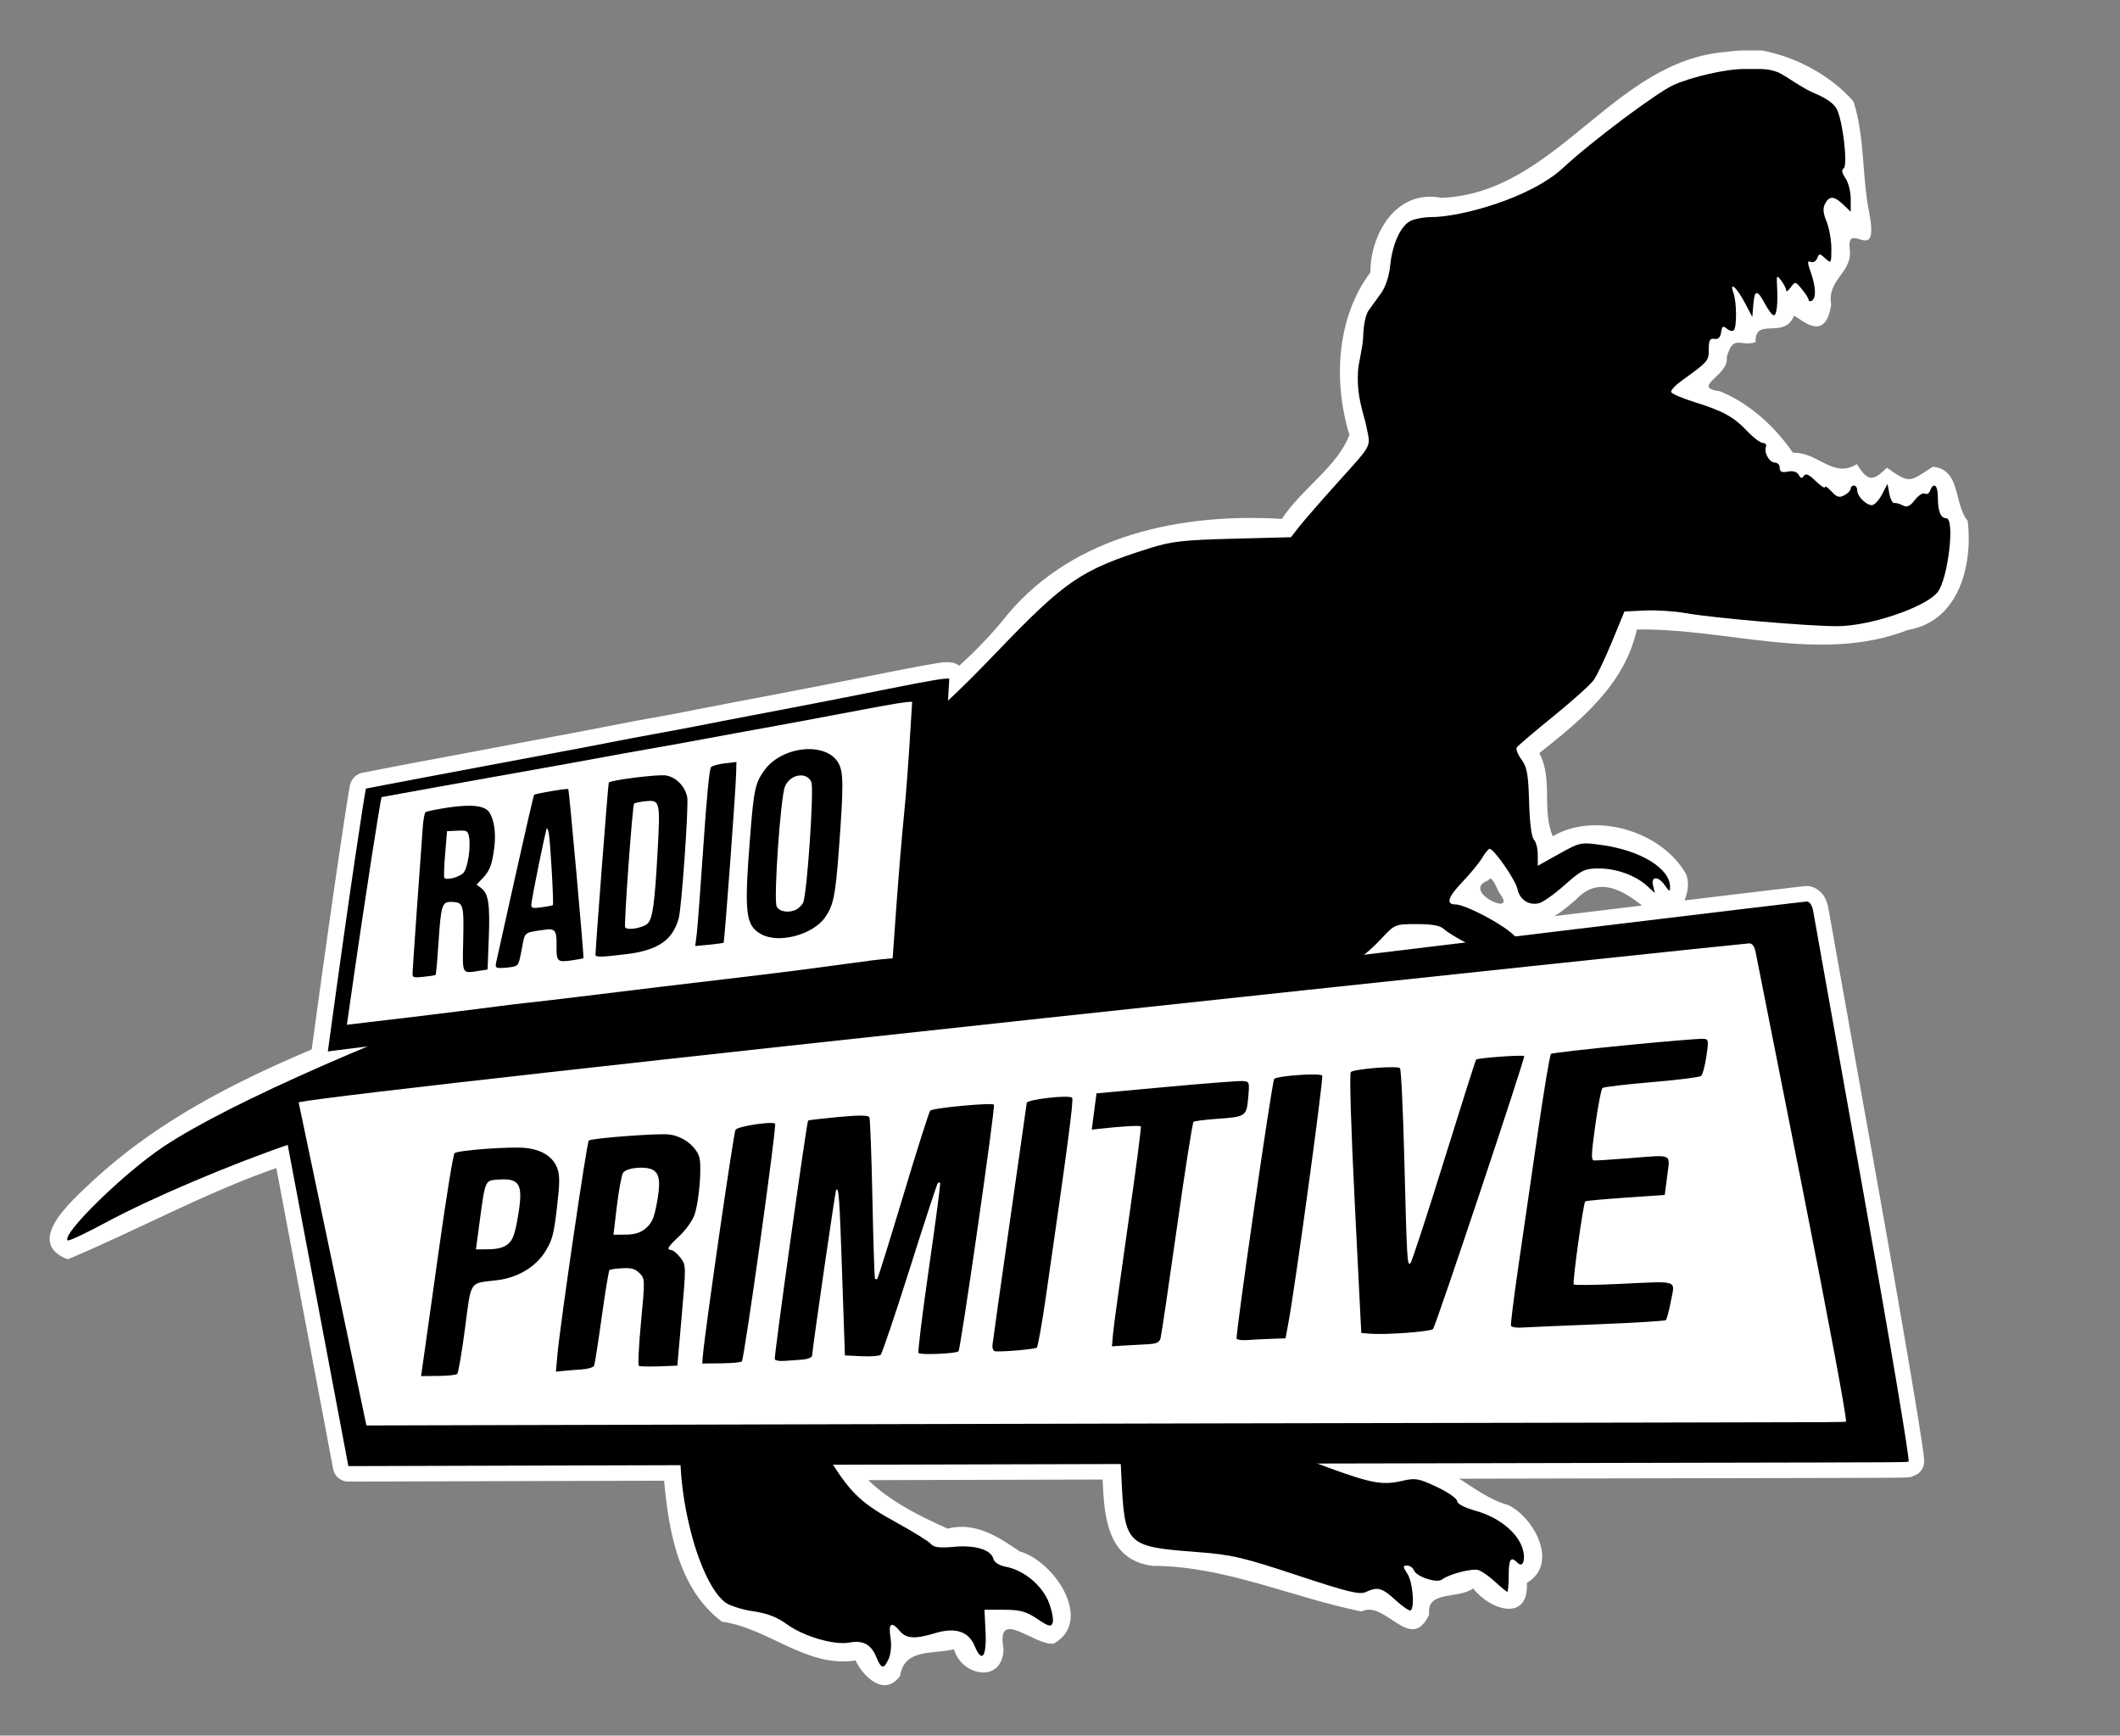 <?xml version="1.0" encoding="UTF-8" standalone="no"?>
<svg
   xmlns:dc="http://purl.org/dc/elements/1.1/"
   xmlns:cc="http://creativecommons.org/ns#"
   xmlns:rdf="http://www.w3.org/1999/02/22-rdf-syntax-ns#"
   xmlns:svg="http://www.w3.org/2000/svg"
   xmlns="http://www.w3.org/2000/svg"
   xmlns:xlink="http://www.w3.org/1999/xlink"
   id="svg858"
   version="1.1"
   viewBox="0 0 210.247 172.11"
   height="172.11mm"
   width="210.247mm">
  <rect x="0" y="0" width="210.247" height="172.11" fill="#808080" stroke="none"/>
  <defs
     id="defs852" />
  <g
     transform="translate(-2.686,-54.463)"
     id="layer1">
    <path
       d="m 183.314,143.846 c -1.6,0.173 -0.504,0.053 -1.756,0.199 -1.088,0.128 -2.672,0.316 -4.684,0.557 -4.023,0.481 -9.757,1.171 -16.646,2.002 -13.778,1.663 -32.178,3.892 -50.752,6.148 -18.574,2.256 -37.323,4.539 -51.799,6.312 -14.476,1.773 -24.576,3.021 -26.191,3.252 a 1.535,1.535 0 0 0 -1.291,1.805 l 7.088,37.533 a 1.535,1.535 0 0 0 1.512,1.25 c 77.365,-0.228 115.995,-0.302 135.311,-0.338 9.658,-0.018 14.486,-0.026 16.922,-0.041 1.218,-0.008 1.829,-0.017 2.193,-0.031 0.182,-0.007 0.29,-0.008 0.486,-0.041 0.196,-0.033 0.764,-0.333 0.777,-0.344 5.5e-4,-4.5e-4 0.281,-0.284 0.35,-0.396 0.069,-0.112 0.106,-0.201 0.133,-0.273 0.054,-0.145 0.067,-0.229 0.078,-0.297 0.022,-0.135 0.021,-0.198 0.021,-0.254 0.002,-0.112 -0.004,-0.177 -0.01,-0.25 -0.011,-0.145 -0.028,-0.298 -0.053,-0.492 -0.049,-0.389 -0.128,-0.925 -0.232,-1.609 -0.21,-1.369 -0.527,-3.324 -0.934,-5.744 -0.813,-4.84 -1.978,-11.529 -3.316,-19.012 -1.311,-7.33 -2.522,-14.107 -3.416,-19.117 -0.894,-5.01 -1.49,-8.358 -1.516,-8.51 a 1.535,1.535 0 0 0 0,-0.002 c -0.076,-0.446 -0.186,-0.865 -0.457,-1.301 -0.271,-0.435 -0.845,-0.938 -1.559,-1.004 -0.008,-2.5e-4 -0.235,-0.004 -0.26,-0.002 z"
       id="path3011"
       style="display:inline;fill:#ffffff;stroke-width:0.282"
       xlink:href="#path3009"
       transform="translate(-1.557,-1.518)" />
    <path
       d="m 98.555,121.674 c -0.698,-0.073 -1.137,0.035 -1.984,0.176 -0.847,0.141 -1.982,0.357 -3.504,0.656 -3.044,0.599 -7.627,1.525 -14.34,2.793 -1.943,0.367 -4.466,0.855 -6.031,1.166 a 1.61,1.61 0 0 0 0,0.002 c -0.768,0.153 -2.448,0.467 -3.691,0.689 v -0.002 c -1.274,0.228 -3.271,0.607 -4.479,0.848 V 128 c -1.18,0.234 -3.453,0.669 -5.027,0.961 -1.592,0.294 -4.785,0.893 -7.1,1.332 -2.314,0.438 -5.073,0.956 -6.123,1.15 -1.064,0.197 -2.856,0.539 -3.994,0.76 l -2.061,0.4 a 1.61,1.61 0 0 0 -1.271,1.262 c -0.135,0.671 -0.471,2.793 -1.1,7.055 -0.629,4.261 -1.525,10.54 -2.691,19.111 a 1.61,1.61 0 0 0 1.775,1.816 c 0.686,-0.077 0.019,-0.024 2.156,-0.275 a 1.61,1.61 0 0 0 0.002,0 c 1.256,-0.148 3.403,-0.415 4.791,-0.596 v 0.002 c 1.382,-0.179 3.635,-0.47 5.014,-0.646 1.385,-0.177 3.369,-0.442 4.438,-0.592 1.036,-0.145 2.6,-0.344 3.42,-0.434 0.885,-0.098 3.182,-0.378 5.16,-0.633 7.259,-0.933 11.614,-1.485 18.258,-2.307 10.709,-1.325 13.136,-1.877 16.219,-2.133 a 1.61,1.61 0 0 0 1.475,-1.498 c 1.407,-21.224 1.162,-12.516 2.129,-29.369 a 1.61,1.61 0 0 0 -1.439,-1.693 z"
       id="path3007"
       style="display:inline;fill:#ffffff;stroke-width:0.24"
       xlink:href="#path3005"
       transform="translate(-1.557,-1.518)" />
    <g
       style="display:inline;fill:#000000;fill-opacity:1"
       transform="matrix(-0.907,0,0,0.92,198.571,-16.798)"
       id="layer1-3-3-0-4-5-0-1-8">
      <path
         id="path3026"
         d="m 23.275,82.904 c -3.664,0.673 -7.509,2.701 -9.969,5.492 -1.26,3.897 -0.903,7.878 -1.699,11.883 -1.205,6.059 2.443,0.762 2.117,3.967 -0.394,2.614 2.491,3.248 2.025,6.041 0.629,4.275 3.352,1.462 4.062,1.209 1.071,2.619 4.296,0.064 4.2,2.827 1.635,0.598 2.432,-0.953 3.156,1.65 -0.315,1.938 4.037,3.24 0.738,3.66 -3.355,1.347 -6.12,3.957 -7.98,6.627 -2.744,-0.1 -4.383,2.834 -6.99,1.221 -1.201,1.921 -1.749,1.871 -3.293,0.391 -2.521,1.77 -2.448,1.541 -5.016,-0.104 -3.099,0.291 -2.26,4.022 -3.814,5.84 -0.563,4.819 0.973,10.806 6.541,11.754 9.581,3.659 19.804,-0.214 29.639,-0.053 1.343,5.995 6.207,9.843 10.672,13.328 -1.535,2.752 -0.241,6.159 -1.48,8.955 -4.677,-2.709 -11.933,-0.522 -14.568,4.074 -1.065,2.872 2.364,4.497 0.006,7.491 2.297,-0.961 7.719,-9.276 11.976,-4.778 1.51,1.271 3.392,2.963 5.502,2.395 -2.662,2.141 -4.623,6.469 -1.773,8.83 0.654,4.745 5.18,0.799 6.045,-1.854 2.191,-2.447 6.145,-6.003 9.607,-4.262 4.965,2.964 1.111,9.151 1.547,13.803 -0.805,8.115 -0.378,19.142 8.494,22.718 3.131,2.572 7.553,5.768 8.725,9.029 -3.966,6.195 -11.445,10.13 -18.682,10.08 -4.731,-1.104 -7.823,3.463 -12.012,4.568 -2.873,1.387 -5.55,6.361 -2.033,8.383 -0.228,4.277 4.025,2.955 5.875,0.6 1.674,1.199 5.136,0.172 4.811,2.818 2.014,4.276 4.805,-1.643 7.389,-0.328 7.644,-1.53 14.918,-4.907 22.875,-4.922 6.837,-0.882 4.89,-9.422 5.773,-14.145 1.244,-4.664 5.403,-10.358 1.07,-14.723 -3.713,-3.938 -2.369,-10.349 -6.289,-14.379 4.827,-1.071 10.664,-4.924 14.885,-0.699 5.399,5.727 10.515,12.674 18.658,14.4 7.521,4.302 1.816,13.801 -1.82,18.963 -2.452,3.129 -6.475,5.054 -9.896,6.574 -3.05,-0.789 -5.653,0.955 -7.857,2.445 -3.764,1.017 -8.171,7.46 -3.75,9.947 2.131,0.267 6.349,-4.03 5.496,0.57 0.106,3.82 4.609,2.914 5.426,0.041 2.433,0.559 5.416,-0.097 5.896,2.881 1.759,2.364 4.097,-0.049 4.861,-1.678 5.376,0.827 9.519,-3.496 14.611,-4.178 5.617,-4.145 6.176,-12.294 6.572,-18.748 -0.03,-4.647 -1.698,-9.465 0.68,-13.77 1.249,-5.5 -4.679,-8.816 -4.865,-14.107 -1.32,-2.462 -3.7,-4.162 -6.125,-5.432 16.655,-2.469 33.943,-3.486 50.049,2.379 8.751,2.636 16.852,7.174 25.227,10.621 4.928,-1.896 -0.675,-6.503 -2.85,-8.555 -12.294,-11.159 -28.871,-15.726 -43.893,-21.973 -11.865,-4.539 -25.447,-7.37 -32.945,-18.689 -7.185,-7.313 -16.552,-12.13 -23.043,-20.244 -7.336,-8.686 -19.202,-10.998 -30.037,-10.35 -2.085,-3.204 -6.118,-5.664 -7.379,-9.066 1.783,-5.746 1.412,-12.63 -2.289,-17.496 -0.019,-4.209 -2.844,-8.999 -7.785,-8.043 C 45.708,98.259 39.628,83.972 27.191,83.047 25.895,82.843 24.582,82.9 23.275,82.904 Z M 53.23,172.346 c 3.185,1.126 -3.354,4.124 -1.236,1.408 0.273,-0.376 0.852,-2.15 1.236,-1.408 z"
         style="display:inline;fill:#ffffff;fill-opacity:1;stroke-width:0.353" />
      <path
         style="display:inline;fill:#ffffff;fill-opacity:1;stroke-width:0.353"
         d="m 118.791,256.242 c -0.237,-0.52 -0.316,-1.489 -0.188,-2.293 0.245,-1.534 -0.097,-1.765 -1.02,-0.686 -0.705,0.824 -1.667,0.884 -3.818,0.24 -2.247,-0.673 -3.703,-0.212 -4.37,1.383 -0.788,1.886 -1.323,1.175 -1.186,-1.574 l 0.117,-2.342 -2.142,0.001 c -1.75,7.1e-4 -2.413,0.18 -3.622,0.98 -1.253,0.829 -1.512,0.895 -1.691,0.427 -0.117,-0.304 0.063,-1.272 0.399,-2.153 0.701,-1.836 2.724,-3.514 4.677,-3.881 0.761,-0.143 1.302,-0.475 1.403,-0.861 0.259,-0.991 1.992,-1.51 4.329,-1.298 1.543,0.14 2.197,0.061 2.499,-0.304 0.225,-0.271 1.895,-1.297 3.712,-2.279 3.796,-2.053 4.95,-3.097 7.121,-6.452 7.342,-11.34 6.236,-18.836 -3.164,-21.44 -1.471,-0.408 -3.219,-1.204 -4.149,-1.89 -1.695,-1.251 -7.842,-7.432 -10.795,-10.855 l -1.748,-2.027 -3.081,-0.31 c -3.678,-0.37 -5.333,-0.106 -8.384,1.338 -2.92,1.382 -6.057,1.519 -7.568,0.33 l -0.96,-0.755 -0.911,0.911 c -1.19,1.19 -0.695,1.838 1.643,2.149 2.175,0.288 3.278,1.341 4.847,4.625 0.794,1.661 1.296,3.383 1.534,5.257 0.316,2.494 0.511,2.987 1.855,4.69 3.345,4.241 3.374,4.514 1.101,10.262 -1.587,4.012 -1.642,4.277 -1.87,9.072 -0.36,7.547 -0.463,7.649 -8.313,8.244 -3.761,0.285 -4.979,0.564 -10.915,2.503 -5.54,1.809 -6.824,2.117 -7.513,1.803 -1.303,-0.594 -1.755,-0.469 -3.276,0.905 -0.782,0.706 -1.518,1.187 -1.637,1.069 -0.442,-0.442 -0.194,-3.068 0.37,-3.929 0.519,-0.792 0.523,-0.893 0.037,-0.893 -0.302,0 -0.637,0.23 -0.745,0.512 -0.262,0.684 -2.503,1.412 -3.058,0.994 -0.787,-0.591 -3.317,-1.236 -4,-1.019 -0.371,0.118 -1.198,0.691 -1.836,1.275 -0.638,0.583 -1.23,1.06 -1.315,1.06 -0.085,0 -0.155,-0.794 -0.155,-1.764 0,-1.784 -0.228,-2.1 -0.976,-1.352 -0.652,0.652 -0.945,-0.591 -0.432,-1.831 0.676,-1.632 2.624,-3.11 4.951,-3.757 1.277,-0.355 2.101,-0.776 2.101,-1.074 0,-0.269 0.992,-0.952 2.205,-1.516 1.991,-0.927 2.359,-0.991 3.792,-0.662 2.142,0.492 3.36,0.277 8.109,-1.433 4.65,-1.674 6.314,-2.575 8.295,-4.492 2.186,-2.115 5.467,-6.188 5.475,-6.796 0.008,-0.621 -7.833,-8.317 -9.817,-9.634 -0.717,-0.476 -2.064,-1.296 -2.994,-1.822 -2.267,-1.283 -3.546,-3.161 -4.461,-6.552 -1.213,-4.496 -1.281,-7.785 -0.351,-17.122 0.823,-8.268 0.824,-8.348 0.139,-8.716 -0.38,-0.204 -1.346,-1.063 -2.145,-1.908 -1.438,-1.519 -1.479,-1.536 -3.851,-1.536 -1.664,0 -2.568,0.164 -2.956,0.536 -0.307,0.295 -1.426,0.975 -2.486,1.511 -1.429,0.723 -2.418,1.61 -3.827,3.433 -1.045,1.352 -2.047,2.775 -2.227,3.163 -0.231,0.497 -0.278,0.164 -0.161,-1.131 0.092,-1.01 0.424,-2.228 0.737,-2.707 0.548,-0.836 0.541,-0.863 -0.166,-0.678 -0.405,0.106 -1.051,0.591 -1.434,1.079 -0.534,0.679 -0.697,0.748 -0.697,0.295 0,-1.134 1.406,-3.334 2.929,-4.581 1.518,-1.244 5.093,-3.037 6.056,-3.037 1.081,0 0.855,-0.77 -0.699,-2.376 -0.894,-0.925 -1.889,-2.118 -2.21,-2.651 -0.321,-0.534 -0.687,-0.97 -0.813,-0.97 -0.473,0 -2.852,3.39 -3.042,4.334 -0.231,1.147 -1.252,1.806 -2.364,1.527 -0.431,-0.108 -1.695,-0.995 -2.81,-1.97 -1.833,-1.604 -2.19,-1.774 -3.727,-1.774 -1.912,0 -4.016,0.752 -5.278,1.886 l -0.846,0.76 0.196,-0.794 c 0.259,-1.049 -0.573,-1.055 -1.306,-0.01 -0.479,0.683 -0.549,0.702 -0.549,0.143 0,-1.985 3.188,-3.917 7.437,-4.506 2.328,-0.323 2.406,-0.307 4.697,0.952 l 2.329,1.28 v -1.197 c 0,-0.658 0.191,-1.387 0.423,-1.62 0.259,-0.259 0.463,-1.825 0.525,-4.035 0.084,-2.99 0.226,-3.78 0.827,-4.594 0.399,-0.54 0.638,-1.125 0.53,-1.3 -0.108,-0.174 -1.901,-1.68 -3.985,-3.345 -2.084,-1.665 -4.08,-3.432 -4.436,-3.926 -0.356,-0.494 -1.258,-2.359 -2.004,-4.144 l -1.357,-3.246 -2.229,-0.108 c -1.226,-0.059 -3.261,0.072 -4.522,0.292 -2.99,0.522 -13.235,1.393 -16.455,1.399 -3.587,0.007 -9.654,-2.004 -11.023,-3.653 -1.15,-1.386 -1.942,-7.984 -0.958,-7.984 0.616,0 0.92,-0.768 0.92,-2.322 0,-1.25 0.472,-1.617 0.842,-0.654 0.116,0.303 0.378,0.449 0.581,0.323 0.203,-0.126 0.692,0.181 1.086,0.682 0.537,0.683 0.865,0.831 1.309,0.594 0.326,-0.174 0.75,-0.293 0.942,-0.264 0.192,0.029 0.438,-0.423 0.546,-1.005 l 0.197,-1.058 0.609,1.147 c 0.335,0.631 0.832,1.147 1.104,1.147 0.642,0 1.604,-0.967 1.604,-1.613 0,-0.277 0.159,-0.504 0.353,-0.504 0.194,0 0.353,0.153 0.353,0.34 0,0.187 0.31,0.506 0.689,0.709 0.55,0.295 0.834,0.213 1.411,-0.407 0.397,-0.426 0.722,-0.636 0.722,-0.467 0,0.17 0.459,-0.131 1.02,-0.668 0.725,-0.695 1.096,-0.854 1.284,-0.55 0.198,0.32 0.338,0.294 0.559,-0.1 0.188,-0.335 0.62,-0.465 1.186,-0.357 0.655,0.125 0.891,0.02 0.891,-0.4 0,-0.314 0.233,-0.57 0.517,-0.57 0.605,0 1.222,-1.04 0.994,-1.676 -0.087,-0.243 0.062,-0.441 0.331,-0.441 0.269,0 1.036,-0.569 1.705,-1.265 1.493,-1.553 2.627,-2.169 5.78,-3.14 1.346,-0.414 2.492,-0.902 2.547,-1.085 0.055,-0.182 -0.458,-0.728 -1.14,-1.213 -2.935,-2.089 -2.973,-2.131 -2.973,-3.392 0,-0.971 -0.128,-1.203 -0.617,-1.121 -0.416,0.07 -0.655,-0.162 -0.733,-0.711 -0.095,-0.667 -0.208,-0.738 -0.626,-0.391 -0.281,0.233 -0.622,0.312 -0.758,0.176 -0.349,-0.349 -0.324,-3.041 0.038,-4.043 0.477,-1.323 -0.365,-0.58 -1.278,1.126 l -0.789,1.475 -0.109,-1.323 c -0.136,-1.646 -0.427,-1.666 -1.277,-0.088 -0.366,0.679 -0.799,1.235 -0.962,1.235 -0.324,0 -0.463,-1.237 -0.356,-3.175 0.064,-1.165 0.038,-1.196 -0.466,-0.55 -0.293,0.377 -0.534,0.844 -0.534,1.038 0,0.194 -0.223,0.048 -0.495,-0.325 -0.482,-0.659 -0.515,-0.654 -1.223,0.197 -0.4,0.481 -0.733,1.003 -0.739,1.16 -0.007,0.157 -0.17,0.187 -0.365,0.067 -0.475,-0.293 -0.42,-1.488 0.14,-3.056 0.385,-1.077 0.383,-1.262 -0.013,-1.11 -0.261,0.1 -0.574,-0.08 -0.697,-0.399 -0.206,-0.537 -0.274,-0.535 -0.885,0.018 -0.638,0.578 -0.662,0.54 -0.662,-1.054 0,-0.909 0.236,-2.218 0.524,-2.909 0.379,-0.907 0.424,-1.442 0.164,-1.929 -0.468,-0.875 -0.984,-0.851 -1.989,0.093 l -0.816,0.767 v -1.394 c 0,-0.767 0.259,-1.764 0.576,-2.217 0.385,-0.55 0.451,-0.9 0.199,-1.055 -0.47,-0.29 0.061,-4.952 0.721,-6.329 0.31,-0.648 1.115,-1.216 2.587,-1.825 1.175,-0.487 2.725,-1.632 3.817,-2.19 1.317,-0.519 2.268,-0.332 3.671,-0.372 2.028,-0.018 5.799,0.839 7.808,1.727 1.762,0.779 8.91,6.03 12.073,8.931 3.56,3.266 11.218,5.307 14.413,5.307 0.755,0 1.756,0.174 2.223,0.387 1.101,0.502 2.024,2.47 2.268,4.837 0.12,1.165 0.506,2.309 1.013,3.003 0.45,0.617 1.058,1.445 1.351,1.84 0.313,0.423 0.556,1.584 0.59,2.822 0.032,1.157 0.507,2.775 0.562,3.685 0.121,2.025 -0.176,3.334 -0.819,5.56 -0.546,2.837 -1.047,1.974 3.179,6.617 1.766,1.94 3.608,4.029 4.093,4.641 l 0.882,1.113 6.35,0.162 c 5.494,0.14 6.73,0.281 9.172,1.043 7.45,2.324 9.111,3.44 16.689,11.219 4.662,4.785 7.081,6.958 10.231,9.188 6.827,4.835 8.481,6.281 11.969,10.472 1.837,2.207 4.237,4.727 5.332,5.601 3.033,2.419 10.268,5.748 19.455,8.95 19.267,6.717 36.896,14.338 44.083,19.057 4.32,2.837 11.158,9.426 10.483,10.101 -0.106,0.106 -1.988,-0.763 -4.184,-1.93 -4.975,-2.645 -13.673,-6.285 -20.436,-8.552 -5.79,-1.941 -13.649,-3.633 -19.715,-4.245 -5.217,-0.526 -15.412,-0.185 -22.401,0.749 -2.91,0.389 -7.197,0.888 -9.525,1.108 -2.328,0.22 -4.377,0.527 -4.554,0.683 -0.585,0.517 0.481,1.286 3.422,2.467 3.361,1.35 6.36,3.975 6.733,5.894 0.12,0.618 0.31,1.597 0.422,2.175 0.112,0.578 1.064,2.346 2.117,3.927 1.053,1.582 1.937,3.212 1.965,3.623 0.119,1.732 -0.158,3.18 -0.822,4.306 -0.824,1.397 -0.882,3.218 -0.258,8.173 0.538,4.271 0.248,8.508 -0.882,12.918 -0.961,3.75 -2.402,6.688 -3.788,7.723 -0.476,0.355 -1.845,0.784 -3.043,0.954 -1.544,0.218 -2.625,0.629 -3.716,1.413 -1.819,1.306 -5.178,2.272 -6.827,1.962 -1.476,-0.277 -2.371,0.199 -2.935,1.562 -0.541,1.307 -0.827,1.343 -1.361,0.171 z"
         id="path3756-5-2-3-01-7-57-2" />
      <path
         id="path3001"
         d="m 118.791,256.242 c -0.237,-0.52 -0.316,-1.489 -0.188,-2.293 0.245,-1.534 -0.097,-1.765 -1.02,-0.686 -0.705,0.824 -1.667,0.884 -3.818,0.24 -2.247,-0.673 -3.703,-0.212 -4.37,1.383 -0.788,1.886 -1.323,1.175 -1.186,-1.574 l 0.117,-2.342 -2.142,0.001 c -1.75,7.1e-4 -2.413,0.18 -3.622,0.98 -1.253,0.829 -1.512,0.895 -1.691,0.427 -0.117,-0.304 0.063,-1.272 0.399,-2.153 0.701,-1.836 2.724,-3.514 4.677,-3.881 0.761,-0.143 1.302,-0.475 1.403,-0.861 0.259,-0.991 1.992,-1.51 4.329,-1.298 1.543,0.14 2.197,0.061 2.499,-0.304 0.225,-0.271 1.895,-1.297 3.712,-2.279 3.796,-2.053 4.95,-3.097 7.121,-6.452 7.342,-11.34 6.236,-18.836 -3.164,-21.44 -1.471,-0.408 -3.219,-1.204 -4.149,-1.89 -1.695,-1.251 -7.842,-7.432 -10.795,-10.855 l -1.748,-2.027 -3.081,-0.31 c -3.678,-0.37 -5.333,-0.106 -8.384,1.338 -2.92,1.382 -6.057,1.519 -7.568,0.33 l -0.96,-0.755 -0.911,0.911 c -1.19,1.19 -0.695,1.838 1.643,2.149 2.175,0.288 3.278,1.341 4.847,4.625 0.794,1.661 1.296,3.383 1.534,5.257 0.316,2.494 0.511,2.987 1.855,4.69 3.345,4.241 3.374,4.514 1.101,10.262 -1.587,4.012 -1.642,4.277 -1.87,9.072 -0.36,7.547 -0.463,7.649 -8.313,8.244 -3.761,0.285 -4.979,0.564 -10.915,2.503 -5.54,1.809 -6.824,2.117 -7.513,1.803 -1.303,-0.594 -1.755,-0.469 -3.276,0.905 -0.782,0.706 -1.518,1.187 -1.637,1.069 -0.442,-0.442 -0.194,-3.068 0.37,-3.929 0.519,-0.792 0.523,-0.893 0.037,-0.893 -0.302,0 -0.637,0.23 -0.745,0.512 -0.262,0.684 -2.503,1.412 -3.058,0.994 -0.787,-0.591 -3.317,-1.236 -4,-1.019 -0.371,0.118 -1.198,0.691 -1.836,1.275 -0.638,0.583 -1.23,1.06 -1.315,1.06 -0.085,0 -0.155,-0.794 -0.155,-1.764 0,-1.784 -0.228,-2.1 -0.976,-1.352 -0.652,0.652 -0.945,-0.591 -0.432,-1.831 0.676,-1.632 2.624,-3.11 4.951,-3.757 1.277,-0.355 2.101,-0.776 2.101,-1.074 0,-0.269 0.992,-0.952 2.205,-1.516 1.991,-0.927 2.359,-0.991 3.792,-0.662 2.142,0.492 3.36,0.277 8.109,-1.433 4.65,-1.674 6.314,-2.575 8.295,-4.492 2.186,-2.115 5.467,-6.188 5.475,-6.796 0.008,-0.621 -7.833,-8.317 -9.817,-9.634 -0.717,-0.476 -2.064,-1.296 -2.994,-1.822 -2.267,-1.283 -3.546,-3.161 -4.461,-6.552 -1.213,-4.496 -1.281,-7.785 -0.351,-17.122 0.823,-8.268 0.824,-8.348 0.139,-8.716 -0.38,-0.204 -1.346,-1.063 -2.145,-1.908 -1.438,-1.519 -1.479,-1.536 -3.851,-1.536 -1.664,0 -2.568,0.164 -2.956,0.536 -0.307,0.295 -1.426,0.975 -2.486,1.511 -1.429,0.723 -2.418,1.61 -3.827,3.433 -1.045,1.352 -2.047,2.775 -2.227,3.163 -0.231,0.497 -0.278,0.164 -0.161,-1.131 0.092,-1.01 0.424,-2.228 0.737,-2.707 0.548,-0.836 0.541,-0.863 -0.166,-0.678 -0.405,0.106 -1.051,0.591 -1.434,1.079 -0.534,0.679 -0.697,0.748 -0.697,0.295 0,-1.134 1.406,-3.334 2.929,-4.581 1.518,-1.244 5.093,-3.037 6.056,-3.037 1.081,0 0.855,-0.77 -0.699,-2.376 -0.894,-0.925 -1.889,-2.118 -2.21,-2.651 -0.321,-0.534 -0.687,-0.97 -0.813,-0.97 -0.473,0 -2.852,3.39 -3.042,4.334 -0.231,1.147 -1.252,1.806 -2.364,1.527 -0.431,-0.108 -1.695,-0.995 -2.81,-1.97 -1.833,-1.604 -2.19,-1.774 -3.727,-1.774 -1.912,0 -4.016,0.752 -5.278,1.886 l -0.846,0.76 0.196,-0.794 c 0.259,-1.049 -0.573,-1.055 -1.306,-0.01 -0.479,0.683 -0.549,0.702 -0.549,0.143 0,-1.985 3.188,-3.917 7.437,-4.506 2.328,-0.323 2.406,-0.307 4.697,0.952 l 2.329,1.28 v -1.197 c 0,-0.658 0.191,-1.387 0.423,-1.62 0.259,-0.259 0.463,-1.825 0.525,-4.035 0.084,-2.99 0.226,-3.78 0.827,-4.594 0.399,-0.54 0.638,-1.125 0.53,-1.3 -0.108,-0.174 -1.901,-1.68 -3.985,-3.345 -2.084,-1.665 -4.08,-3.432 -4.436,-3.926 -0.356,-0.494 -1.258,-2.359 -2.004,-4.144 l -1.357,-3.246 -2.229,-0.108 c -1.226,-0.059 -3.261,0.072 -4.522,0.292 -2.99,0.522 -13.235,1.393 -16.455,1.399 -3.587,0.007 -9.654,-2.004 -11.023,-3.653 -1.15,-1.386 -1.942,-7.984 -0.958,-7.984 0.616,0 0.92,-0.768 0.92,-2.322 0,-1.25 0.472,-1.617 0.842,-0.654 0.116,0.303 0.378,0.449 0.581,0.323 0.203,-0.126 0.692,0.181 1.086,0.682 0.537,0.683 0.865,0.831 1.309,0.594 0.326,-0.174 0.75,-0.293 0.942,-0.264 0.192,0.029 0.438,-0.423 0.546,-1.005 l 0.197,-1.058 0.609,1.147 c 0.335,0.631 0.832,1.147 1.104,1.147 0.642,0 1.604,-0.967 1.604,-1.613 0,-0.277 0.159,-0.504 0.353,-0.504 0.194,0 0.353,0.153 0.353,0.34 0,0.187 0.31,0.506 0.689,0.709 0.55,0.295 0.834,0.213 1.411,-0.407 0.397,-0.426 0.722,-0.636 0.722,-0.467 0,0.17 0.459,-0.131 1.02,-0.668 0.725,-0.695 1.096,-0.854 1.284,-0.55 0.198,0.32 0.338,0.294 0.559,-0.1 0.188,-0.335 0.62,-0.465 1.186,-0.357 0.655,0.125 0.891,0.02 0.891,-0.4 0,-0.314 0.233,-0.57 0.517,-0.57 0.605,0 1.222,-1.04 0.994,-1.676 -0.087,-0.243 0.062,-0.441 0.331,-0.441 0.269,0 1.036,-0.569 1.705,-1.265 1.493,-1.553 2.627,-2.169 5.78,-3.14 1.346,-0.414 2.492,-0.902 2.547,-1.085 0.055,-0.182 -0.458,-0.728 -1.14,-1.213 -2.935,-2.089 -2.973,-2.131 -2.973,-3.392 0,-0.971 -0.128,-1.203 -0.617,-1.121 -0.416,0.07 -0.655,-0.162 -0.733,-0.711 -0.095,-0.667 -0.208,-0.738 -0.626,-0.391 -0.281,0.233 -0.622,0.312 -0.758,0.176 -0.349,-0.349 -0.324,-3.041 0.038,-4.043 0.477,-1.323 -0.365,-0.58 -1.278,1.126 l -0.789,1.475 -0.109,-1.323 c -0.136,-1.646 -0.427,-1.666 -1.277,-0.088 -0.366,0.679 -0.799,1.235 -0.962,1.235 -0.324,0 -0.463,-1.237 -0.356,-3.175 0.064,-1.165 0.038,-1.196 -0.466,-0.55 -0.293,0.377 -0.534,0.844 -0.534,1.038 0,0.194 -0.223,0.048 -0.495,-0.325 -0.482,-0.659 -0.515,-0.654 -1.223,0.197 -0.4,0.481 -0.733,1.003 -0.739,1.16 -0.007,0.157 -0.17,0.187 -0.365,0.067 -0.475,-0.293 -0.42,-1.488 0.14,-3.056 0.385,-1.077 0.383,-1.262 -0.013,-1.11 -0.261,0.1 -0.574,-0.08 -0.697,-0.399 -0.206,-0.537 -0.274,-0.535 -0.885,0.018 -0.638,0.578 -0.662,0.54 -0.662,-1.054 0,-0.909 0.236,-2.218 0.524,-2.909 0.379,-0.907 0.424,-1.442 0.164,-1.929 -0.468,-0.875 -0.984,-0.851 -1.989,0.093 l -0.816,0.767 v -1.394 c 0,-0.767 0.259,-1.764 0.576,-2.217 0.385,-0.55 0.451,-0.9 0.199,-1.055 -0.47,-0.29 0.061,-4.952 0.721,-6.329 0.31,-0.648 1.115,-1.216 2.587,-1.825 1.175,-0.487 2.725,-1.632 3.817,-2.19 1.317,-0.519 2.268,-0.332 3.671,-0.372 2.028,-0.018 5.799,0.839 7.808,1.727 1.762,0.779 8.91,6.03 12.073,8.931 3.56,3.266 11.218,5.307 14.413,5.307 0.755,0 1.756,0.174 2.223,0.387 1.101,0.502 2.024,2.47 2.268,4.837 0.12,1.165 0.506,2.309 1.013,3.003 0.45,0.617 1.058,1.445 1.351,1.84 0.313,0.423 0.556,1.584 0.59,2.822 0.032,1.157 0.507,2.775 0.562,3.685 0.121,2.025 -0.176,3.334 -0.819,5.56 -0.546,2.837 -1.047,1.974 3.179,6.617 1.766,1.94 3.608,4.029 4.093,4.641 l 0.882,1.113 6.35,0.162 c 5.494,0.14 6.73,0.281 9.172,1.043 7.45,2.324 9.111,3.44 16.689,11.219 4.662,4.785 7.081,6.958 10.231,9.188 6.827,4.835 8.481,6.281 11.969,10.472 1.837,2.207 4.237,4.727 5.332,5.601 3.033,2.419 10.268,5.748 19.455,8.95 19.267,6.717 36.896,14.338 44.083,19.057 4.32,2.837 11.158,9.426 10.483,10.101 -0.106,0.106 -1.988,-0.763 -4.184,-1.93 -4.975,-2.645 -13.673,-6.285 -20.436,-8.552 -5.79,-1.941 -13.649,-3.633 -19.715,-4.245 -5.217,-0.526 -15.412,-0.185 -22.401,0.749 -2.91,0.389 -7.197,0.888 -9.525,1.108 -2.328,0.22 -4.377,0.527 -4.554,0.683 -0.585,0.517 0.481,1.286 3.422,2.467 3.361,1.35 6.36,3.975 6.733,5.894 0.12,0.618 0.31,1.597 0.422,2.175 0.112,0.578 1.064,2.346 2.117,3.927 1.053,1.582 1.937,3.212 1.965,3.623 0.119,1.732 -0.158,3.18 -0.822,4.306 -0.824,1.397 -0.882,3.218 -0.258,8.173 0.538,4.271 0.248,8.508 -0.882,12.918 -0.961,3.75 -2.402,6.688 -3.788,7.723 -0.476,0.355 -1.845,0.784 -3.043,0.954 -1.544,0.218 -2.625,0.629 -3.716,1.413 -1.819,1.306 -5.178,2.272 -6.827,1.962 -1.476,-0.277 -2.371,0.199 -2.935,1.562 -0.541,1.307 -0.827,1.343 -1.361,0.171 z"
         style="display:inline;fill:#000000;fill-opacity:1;stroke-width:0.353" />
    </g>
    <path
       id="path49-1-9-7-5-27-6-4-3-83-4"
       d="m 30.146,162.319 v 0 c 5.932,-0.849 151.379,-18.492 151.73,-18.459 0.309,0.028 0.533,0.39 0.642,1.03 0.091,0.542 2.312,12.981 4.934,27.642 2.675,14.957 4.656,26.747 4.513,26.861 -0.208,0.167 0,0 -154.731,0.457 0,0 0.777,-0.027 0,0 -7.088,-37.532 0,0 -7.088,-37.532 z"
       style="fill:#000000;stroke-width:0.282" />
    <path
       id="path49-1-9-7-5-6-4-9-65-5"
       d="m 32.302,163.771 v 0 c 5.907,-1.236 143.554,-15.79 143.887,-15.762 0.293,0.025 0.506,0.333 0.609,0.88 0.087,0.463 2.193,11.084 4.679,23.603 2.537,12.771 4.415,22.838 4.279,22.936 -0.197,0.142 0,0 -146.733,0.39 0,0 0.736,-0.024 0,0 l -0.258,-1.232 z"
       style="fill:#ffffff;fill-opacity:1;stroke-width:0.254" />
    <path
       id="path51-9-14-1-3-2-60-0-8-2"
       d="m 44.722,188.981 c 0.153,-1.067 0.848,-6 1.543,-10.963 0.695,-4.963 1.372,-9.106 1.504,-9.207 0.372,-0.285 5.488,-0.663 6.983,-0.516 1.644,0.161 2.739,0.842 3.189,1.981 0.272,0.688 0.268,1.485 -0.019,3.926 -0.312,2.653 -0.463,3.231 -1.126,4.318 -0.958,1.571 -2.761,2.653 -4.823,2.896 -2.797,0.33 -2.536,-0.064 -3.175,4.81 -0.31,2.363 -0.657,4.381 -0.772,4.484 -0.115,0.103 -0.967,0.192 -1.895,0.199 l -1.687,0.012 z m 8.355,-11.16 c 0.465,-0.402 0.674,-0.979 0.964,-2.655 0.56,-3.248 0.242,-3.874 -1.898,-3.735 -1.368,0.089 -1.327,0.001 -1.874,4.07 l -0.384,2.859 1.299,-0.013 c 0.858,-0.01 1.501,-0.187 1.893,-0.527 z m 4.883,11.046 c 0.257,-2.922 2.926,-21.163 3.118,-21.305 0.308,-0.229 6.653,-0.715 7.891,-0.605 1.301,0.119 2.61,1.04 3.035,2.141 0.322,0.835 0.028,4.544 -0.468,5.899 -0.2,0.547 -0.86,1.459 -1.466,2.028 -1.186,1.112 -1.323,1.355 -0.793,1.402 0.187,0.016 0.591,0.362 0.899,0.768 0.552,0.727 0.554,0.811 0.122,5.715 l -0.438,4.977 -1.811,0.07 c -0.996,0.036 -1.897,0.016 -2.002,-0.049 -0.105,-0.065 -0.01,-2.036 0.214,-4.379 0.395,-4.157 0.391,-4.273 -0.146,-4.81 -0.432,-0.431 -0.798,-0.537 -1.699,-0.49 -0.632,0.029 -1.21,0.113 -1.286,0.179 -0.076,0.065 -0.422,2.16 -0.769,4.654 -0.347,2.494 -0.685,4.667 -0.751,4.83 -0.066,0.162 -0.624,0.329 -1.24,0.37 -0.616,0.04 -1.442,0.109 -1.836,0.15 l -0.716,0.076 z m 8.79,-12.616 c 0.574,-0.496 0.795,-0.987 1.05,-2.33 0.402,-2.119 0.328,-2.985 -0.293,-3.403 -0.67,-0.452 -2.69,-0.287 -3.029,0.246 -0.149,0.234 -0.424,1.712 -0.612,3.283 l -0.341,2.858 1.249,-0.013 c 0.897,-0.011 1.454,-0.19 1.976,-0.641 z m 5.64,12.666 c 0.189,-2.342 3.046,-22.112 3.239,-22.42 0.215,-0.341 3.593,-0.865 3.926,-0.608 0.191,0.147 -3.059,23.369 -3.301,23.584 -0.101,0.09 -1.026,0.173 -2.055,0.184 l -1.871,0.02 0.061,-0.761 z m 7.131,0.343 c -0.09,-0.227 3.167,-23.55 3.307,-23.679 0.045,-0.042 1.398,-0.2 3.006,-0.351 2.022,-0.191 2.969,-0.185 3.069,0.021 0.079,0.163 0.216,3.807 0.304,8.097 0.088,4.29 0.203,7.854 0.256,7.919 0.053,0.066 0.155,0.069 0.226,0.01 0.071,-0.062 1.231,-3.78 2.578,-8.264 1.347,-4.483 2.549,-8.268 2.671,-8.411 0.231,-0.269 6.134,-0.823 6.32,-0.593 0.158,0.194 -3.302,24.262 -3.515,24.454 -0.264,0.239 -3.78,0.388 -3.965,0.169 -0.086,-0.102 0.382,-3.909 1.04,-8.461 0.658,-4.552 1.154,-8.329 1.104,-8.395 -0.051,-0.065 -0.153,-0.066 -0.228,4e-5 -0.075,0.064 -1.325,3.875 -2.777,8.467 -1.452,4.592 -2.755,8.448 -2.895,8.569 -0.14,0.121 -0.995,0.185 -1.899,0.141 l -1.644,-0.079 -0.278,-8.133 c -0.261,-7.635 -0.326,-8.544 -0.591,-8.288 -0.086,0.084 -2.306,15.389 -2.386,16.451 -0.014,0.175 -0.462,0.35 -0.997,0.389 -0.535,0.04 -1.343,0.095 -1.796,0.126 -0.453,0.031 -0.861,-0.042 -0.908,-0.16 z m 21.591,-1.412 c 0.03,-0.327 0.8,-5.796 1.713,-12.155 0.912,-6.358 1.671,-11.695 1.686,-11.858 0.032,-0.348 4.231,-0.826 4.503,-0.513 0.165,0.191 -0.431,4.713 -2.605,19.742 -0.387,2.673 -0.791,4.939 -0.898,5.035 -0.172,0.154 -3.275,0.428 -4.133,0.366 -0.176,-0.015 -0.296,-0.291 -0.266,-0.617 z m 11.961,-1.154 c 0.061,-0.704 0.731,-5.58 1.488,-10.837 0.756,-5.257 1.326,-9.618 1.266,-9.692 -0.096,-0.118 -1.964,-0.011 -4.14,0.238 l -0.729,0.083 0.235,-1.799 0.235,-1.799 6.889,-0.635 c 3.789,-0.349 7.206,-0.614 7.594,-0.588 0.692,0.046 0.702,0.076 0.566,1.622 -0.166,1.882 -0.231,1.926 -3.153,2.131 -1.142,0.08 -2.163,0.211 -2.269,0.292 -0.106,0.081 -0.852,4.818 -1.657,10.527 -0.805,5.709 -1.532,10.628 -1.616,10.931 -0.124,0.448 -0.405,0.561 -1.515,0.61 -0.749,0.035 -1.8,0.094 -2.335,0.127 l -0.973,0.068 z m 12.254,0.517 c -0.134,-0.307 3.499,-25.441 3.721,-25.747 0.23,-0.316 4.536,-0.624 4.766,-0.34 0.151,0.187 -2.627,20.539 -3.324,24.351 l -0.311,1.702 -1.423,0.051 c -0.782,0.026 -1.853,0.086 -2.38,0.122 -0.527,0.039 -0.998,-0.024 -1.048,-0.138 z m 11.717,-13.405 c -0.379,-7.564 -0.54,-12.924 -0.392,-13.04 0.395,-0.312 4.648,-0.643 4.875,-0.379 0.112,0.13 0.305,4.177 0.428,8.992 0.258,10.122 0.288,10.64 0.606,10.354 0.13,-0.117 1.628,-4.691 3.328,-10.163 1.7,-5.473 3.135,-9.988 3.189,-10.034 0.191,-0.165 4.65,-0.489 4.766,-0.346 0.121,0.15 -8.721,26.628 -9.038,27.065 -0.184,0.254 -4.663,0.59 -6.215,0.467 l -0.903,-0.077 z m 15.494,12.131 c -0.053,-0.13 0.267,-2.719 0.71,-5.753 0.444,-3.034 1.311,-9.004 1.927,-13.267 0.616,-4.263 1.211,-7.837 1.324,-7.943 0.203,-0.19 14.274,-1.576 15.193,-1.496 0.428,0.037 0.451,0.218 0.221,1.748 -0.141,0.938 -0.376,1.809 -0.523,1.934 -0.146,0.125 -2.359,0.403 -4.918,0.617 -2.559,0.214 -4.749,0.474 -4.868,0.579 -0.118,0.105 -0.436,1.758 -0.705,3.673 -0.406,2.89 -0.429,3.487 -0.133,3.509 0.196,0.017 1.758,-0.082 3.472,-0.219 4.431,-0.348 4.077,-0.51 3.791,1.735 l -0.244,1.908 -3.881,0.265 c -2.135,0.146 -3.936,0.312 -4.003,0.37 -0.192,0.166 -1.288,8.056 -1.144,8.234 0.071,0.088 2.077,0.068 4.457,-0.045 6.078,-0.283 5.586,-0.446 5.185,1.676 -0.183,0.971 -0.414,1.833 -0.511,1.914 -0.097,0.081 -3.147,0.267 -6.776,0.411 -3.629,0.145 -7.021,0.291 -7.538,0.325 -0.517,0.034 -0.984,-0.045 -1.037,-0.176 z"
       style="fill:#000000;fill-opacity:1;stroke-width:0.261" />
    <path
       id="path1115-16-1-88-8-0-6-80-96-6-0"
       d="m 38.971,132.665 2.061,-0.399 c 1.131,-0.22 2.922,-0.559 3.979,-0.755 1.057,-0.196 3.816,-0.715 6.132,-1.153 2.312,-0.438 5.504,-1.037 7.091,-1.33 1.583,-0.293 3.856,-0.727 5.05,-0.964 1.19,-0.237 3.189,-0.615 4.447,-0.84 1.253,-0.225 2.929,-0.538 3.724,-0.696 1.557,-0.31 4.078,-0.798 6.015,-1.163 13.443,-2.54 18.373,-3.711 19.362,-3.607 v 0 c -0.966,16.837 -0.721,8.112 -2.129,29.353 -3.2,0.266 -5.6,0.819 -16.283,2.142 -6.646,0.822 -11.006,1.373 -18.266,2.306 -1.971,0.253 -4.282,0.538 -5.131,0.631 -0.853,0.094 -2.41,0.292 -3.466,0.439 -1.052,0.148 -3.04,0.413 -4.418,0.589 -1.381,0.176 -3.636,0.466 -5.018,0.645 -1.378,0.179 -3.527,0.446 -4.773,0.593 -2.15,0.253 -1.498,0.202 -2.149,0.275 2.331,-17.132 3.58,-25.098 3.775,-26.065 z"
       style="fill:#000000;stroke-width:0.24" />
    <path
       id="path1115-16-1-88-3-4-1-3"
       d="m 40.519,133.513 1.873,-0.346 c 1.03,-0.19 2.66,-0.485 3.621,-0.654 0.962,-0.17 3.471,-0.619 5.576,-0.999 2.105,-0.38 5.007,-0.898 6.45,-1.152 1.443,-0.254 3.51,-0.63 4.593,-0.835 1.084,-0.206 2.904,-0.533 4.045,-0.727 1.141,-0.195 2.666,-0.466 3.389,-0.603 1.414,-0.268 3.71,-0.691 5.47,-1.008 12.229,-2.2 16.712,-3.214 17.612,-3.124 v 0 c -0.877,14.584 -0.654,7.027 -1.935,25.425 -2.914,0.231 -5.097,0.71 -14.812,1.855 -6.045,0.712 -10.014,1.19 -16.617,1.998 -1.793,0.219 -3.893,0.465 -4.668,0.546 -0.775,0.081 -2.193,0.252 -3.15,0.38 -0.957,0.128 -2.767,0.358 -4.021,0.51 -1.254,0.153 -3.308,0.404 -4.562,0.559 -1.255,0.155 -3.209,0.386 -4.343,0.513 -1.955,0.22 -1.364,0.175 -1.954,0.238 2.119,-14.84 3.257,-21.739 3.435,-22.577 z"
       style="fill:#ffffff;fill-opacity:1;stroke-width:0.213" />
    <path
       id="path51-9-1-4-6-8-8-8-6-9"
       d="m 43.601,150.939 c 0.01,-0.429 0.736,-10.798 1.016,-14.493 0.053,-0.7 0.171,-1.345 0.261,-1.434 0.09,-0.09 1.106,-0.301 2.256,-0.471 2.311,-0.341 3.624,-0.192 4.066,0.461 0.495,0.731 0.69,2.072 0.507,3.494 -0.222,1.734 -0.45,2.328 -1.179,3.084 l -0.581,0.602 0.451,0.341 c 0.732,0.554 0.891,1.582 0.763,4.941 l -0.119,3.143 -0.757,0.114 c -1.848,0.278 -1.734,0.489 -1.659,-3.082 0.074,-3.499 0.01,-3.714 -1.155,-3.739 -0.953,-0.022 -1.049,0.278 -1.299,4.067 -0.112,1.7 -0.24,3.126 -0.284,3.17 -0.044,0.043 -0.579,0.129 -1.189,0.19 -1.044,0.104 -1.109,0.081 -1.099,-0.387 z m 5.021,-9.896 c 0.445,-0.423 0.789,-2.646 0.565,-3.658 -0.121,-0.548 -0.205,-0.587 -1.148,-0.546 l -1.018,0.048 -0.187,2.22 c -0.103,1.221 -0.141,2.302 -0.084,2.402 0.159,0.279 1.419,-0.033 1.872,-0.463 z m 3.284,8.792 c 0.077,-0.335 0.931,-4.175 1.898,-8.533 0.967,-4.359 1.801,-7.967 1.853,-8.018 0.136,-0.134 3.293,-0.666 3.385,-0.571 0.091,0.095 1.579,16.673 1.504,16.766 -0.028,0.036 -0.574,0.137 -1.213,0.227 -1.377,0.194 -1.475,0.096 -1.451,-1.463 0.023,-1.512 -0.143,-1.735 -1.174,-1.584 -2.131,0.313 -1.944,0.154 -2.28,1.941 -0.29,1.548 -0.337,1.634 -0.954,1.747 -0.357,0.065 -0.887,0.113 -1.178,0.108 -0.464,-0.01 -0.512,-0.087 -0.389,-0.62 z m 5.61,-5.622 c 0.106,-0.102 -0.257,-6.42 -0.412,-7.172 -0.058,-0.282 -0.142,-0.477 -0.187,-0.432 -0.114,0.113 -1.523,7.04 -1.535,7.546 -0.01,0.368 0.105,0.399 1.017,0.28 0.564,-0.073 1.067,-0.174 1.117,-0.221 z m 4.225,4.939 c 0.019,-0.919 1.261,-17.035 1.317,-17.09 0.257,-0.255 4.915,-0.83 5.675,-0.701 0.993,0.169 1.866,1.049 2.103,2.119 0.168,0.757 -0.546,10.986 -0.841,12.051 -0.602,2.173 -2.05,3.163 -5.195,3.552 -2.427,0.3 -3.065,0.315 -3.06,0.069 z m 5.18,-3.112 c 0.49,-0.484 0.698,-1.997 0.977,-7.079 0.282,-5.154 0.266,-5.214 -1.331,-5.029 -0.484,0.056 -0.933,0.155 -0.998,0.219 -0.158,0.156 -1.008,11.902 -0.887,12.251 0.126,0.362 1.777,0.095 2.239,-0.362 z m 4.863,1.041 c 0.083,-0.657 0.379,-4.593 0.659,-8.745 0.329,-4.876 0.597,-7.639 0.759,-7.801 0.137,-0.138 0.76,-0.309 1.384,-0.379 l 1.134,-0.129 -0.031,1.188 c -0.045,1.759 -1.149,16.634 -1.241,16.725 -0.044,0.043 -0.694,0.136 -1.447,0.207 l -1.368,0.129 0.151,-1.195 z m 6.378,0.013 c -1.557,-0.876 -1.686,-2.062 -1.073,-9.815 0.361,-4.562 0.503,-5.204 1.43,-6.466 1.731,-2.357 5.998,-2.807 7.267,-0.766 0.564,0.907 0.578,2.178 0.091,8.698 -0.337,4.514 -0.534,5.488 -1.349,6.667 -1.213,1.756 -4.63,2.66 -6.366,1.683 z m 3.509,-2.443 c 0.229,-0.12 0.524,-0.415 0.655,-0.656 0.388,-0.711 1.113,-11.303 0.821,-11.983 -0.457,-1.06 -2.099,-0.783 -2.613,0.441 -0.44,1.047 -1.147,11.244 -0.825,11.898 0.264,0.536 1.229,0.683 1.962,0.299 z"
       style="fill:#000000;fill-opacity:1;stroke-width:0.219" />
  </g>
</svg>
